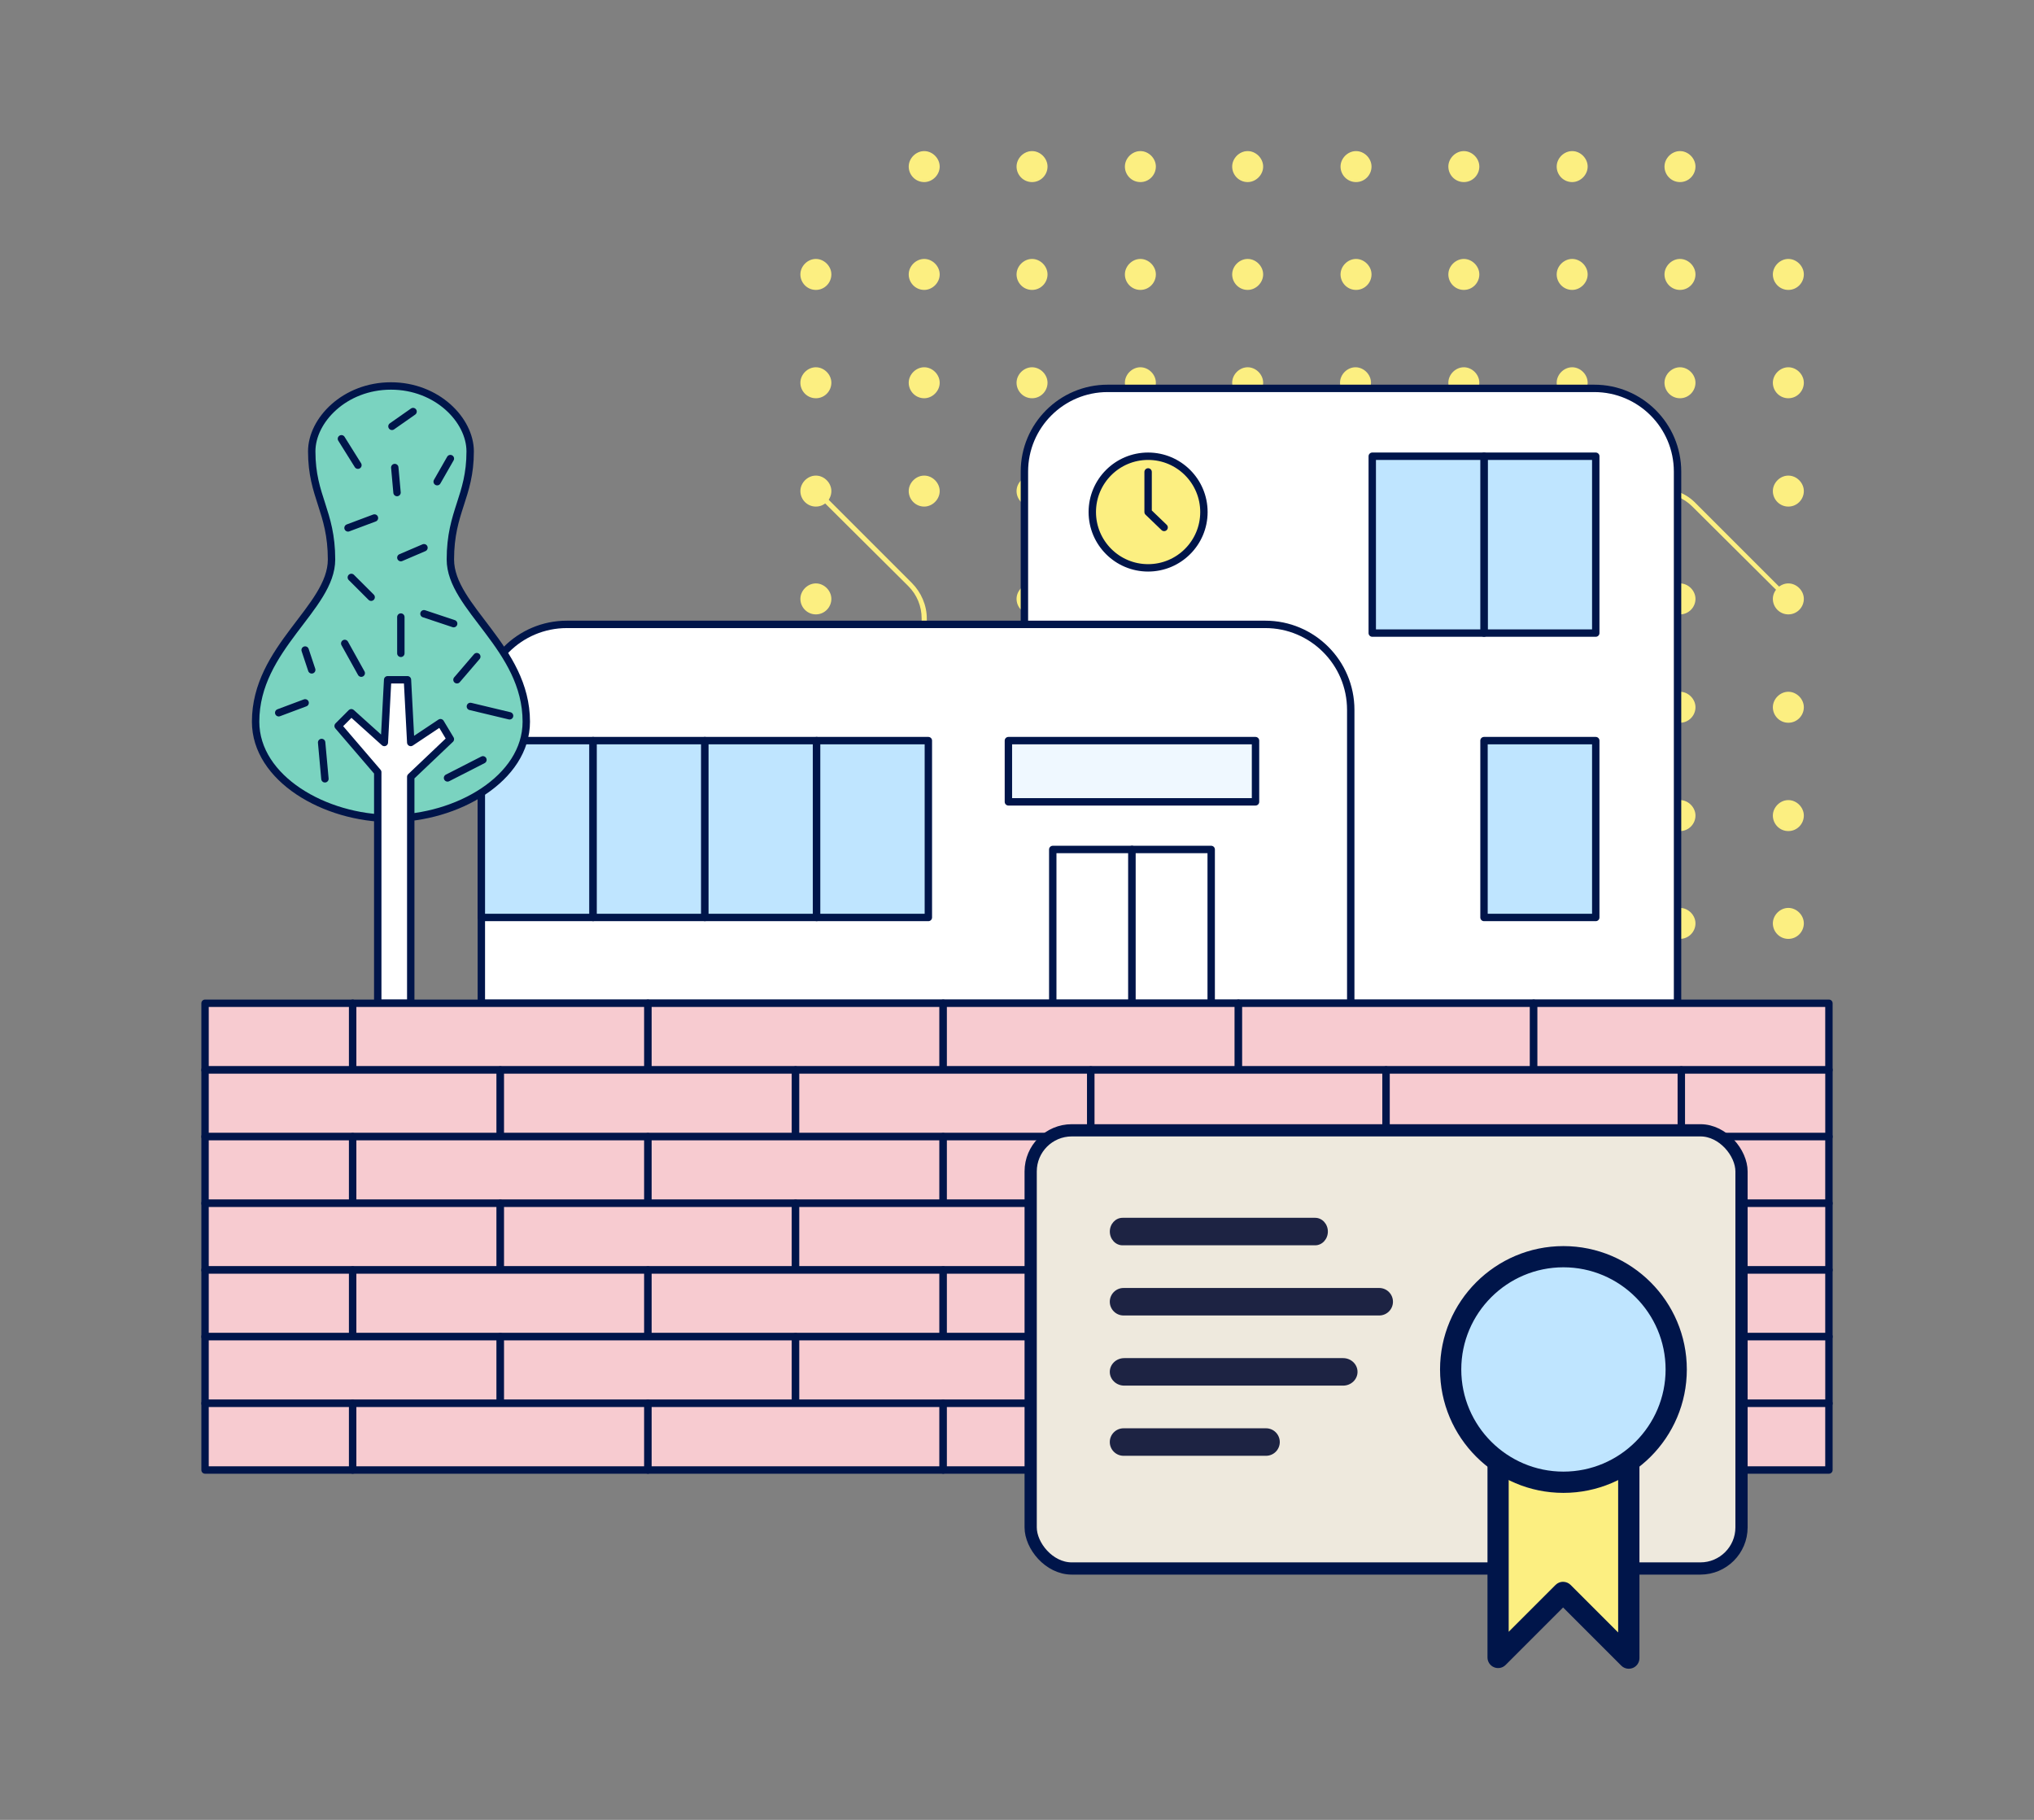 <?xml version="1.0" encoding="UTF-8"?><svg id="uuid-074f47fe-59f6-4892-8ae2-f829ac94accc" xmlns="http://www.w3.org/2000/svg" viewBox="0 0 665.79 595.71"><rect x="0" y="0" width="665.79" height="595.71" fill="#808080" stroke="none"/><circle cx="408.4" cy="373.02" r="4.73" style="fill:#fcef81;"/><path d="M408.4,378.25c-2.87,0-5.07-2.36-5.07-5.07s2.36-5.07,5.07-5.07,5.07,2.36,5.07,5.07-2.36,5.07-5.07,5.07ZM408.4,368.8c-2.36,0-4.39,1.86-4.39,4.39s1.86,4.39,4.39,4.39,4.39-1.86,4.39-4.39-2.03-4.39-4.39-4.39Z" style="fill:#fcef81;"/><circle cx="443.7" cy="373.02" r="4.73" style="fill:#fcef81;"/><path d="M443.7,378.25c-2.87,0-5.07-2.36-5.07-5.07s2.36-5.07,5.07-5.07,5.07,2.36,5.07,5.07-2.2,5.07-5.07,5.07ZM443.7,368.8c-2.36,0-4.39,1.86-4.39,4.39s1.86,4.39,4.39,4.39,4.39-1.86,4.39-4.39-1.86-4.39-4.39-4.39Z" style="fill:#fcef81;"/><circle cx="479.16" cy="373.02" r="4.73" style="fill:#fcef81;"/><path d="M479.16,378.25c-2.87,0-5.07-2.36-5.07-5.07s2.36-5.07,5.07-5.07,5.07,2.36,5.07,5.07-2.2,5.07-5.07,5.07ZM479.16,368.8c-2.36,0-4.39,1.86-4.39,4.39s1.86,4.39,4.39,4.39,4.39-1.86,4.39-4.39-2.03-4.39-4.39-4.39Z" style="fill:#fcef81;"/><circle cx="514.62" cy="373.02" r="4.73" style="fill:#fcef81;"/><path d="M514.62,378.25c-2.87,0-5.07-2.36-5.07-5.07s2.36-5.07,5.07-5.07,5.07,2.36,5.07,5.07-2.36,5.07-5.07,5.07ZM514.62,368.8c-2.36,0-4.39,1.86-4.39,4.39s1.86,4.39,4.39,4.39,4.39-1.86,4.39-4.39-2.03-4.39-4.39-4.39Z" style="fill:#fcef81;"/><circle cx="549.91" cy="373.02" r="4.73" style="fill:#fcef81;"/><path d="M549.91,378.25c-2.87,0-5.07-2.36-5.07-5.07s2.36-5.07,5.07-5.07,5.07,2.36,5.07,5.07-2.2,5.07-5.07,5.07ZM549.91,368.8c-2.36,0-4.39,1.86-4.39,4.39s1.86,4.39,4.39,4.39,4.39-1.86,4.39-4.39-1.86-4.39-4.39-4.39Z" style="fill:#fcef81;"/><circle cx="585.38" cy="373.02" r="4.73" style="fill:#fcef81;"/><path d="M585.38,378.25c-2.87,0-5.07-2.36-5.07-5.07s2.36-5.07,5.07-5.07,5.07,2.36,5.07,5.07-2.2,5.07-5.07,5.07ZM585.38,368.8c-2.36,0-4.39,1.86-4.39,4.39s1.86,4.39,4.39,4.39,4.39-1.86,4.39-4.39-2.03-4.39-4.39-4.39Z" style="fill:#fcef81;"/><circle cx="408.4" cy="337.73" r="4.73" style="fill:#fcef81;"/><path d="M408.4,342.79c-2.87,0-5.07-2.36-5.07-5.07s2.36-5.07,5.07-5.07,5.07,2.36,5.07,5.07-2.36,5.07-5.07,5.07ZM408.4,333.34c-2.36,0-4.39,1.86-4.39,4.39s1.86,4.39,4.39,4.39,4.39-1.86,4.39-4.39-2.03-4.39-4.39-4.39Z" style="fill:#fcef81;"/><circle cx="443.7" cy="337.73" r="4.73" style="fill:#fcef81;"/><path d="M443.7,342.79c-2.87,0-5.07-2.36-5.07-5.07s2.36-5.07,5.07-5.07,5.07,2.36,5.07,5.07-2.2,5.07-5.07,5.07ZM443.7,333.34c-2.36,0-4.39,1.86-4.39,4.39s1.86,4.39,4.39,4.39,4.39-1.86,4.39-4.39-1.86-4.39-4.39-4.39Z" style="fill:#fcef81;"/><circle cx="479.16" cy="337.73" r="4.73" style="fill:#fcef81;"/><path d="M479.16,342.79c-2.87,0-5.07-2.36-5.07-5.07s2.36-5.07,5.07-5.07,5.07,2.36,5.07,5.07-2.2,5.07-5.07,5.07ZM479.16,333.34c-2.36,0-4.39,1.86-4.39,4.39s1.86,4.39,4.39,4.39,4.39-1.86,4.39-4.39-2.03-4.39-4.39-4.39Z" style="fill:#fcef81;"/><circle cx="514.62" cy="337.73" r="4.73" style="fill:#fcef81;"/><path d="M514.62,342.79c-2.87,0-5.07-2.36-5.07-5.07s2.36-5.07,5.07-5.07,5.07,2.36,5.07,5.07-2.36,5.07-5.07,5.07ZM514.62,333.34c-2.36,0-4.39,1.86-4.39,4.39s1.86,4.39,4.39,4.39,4.39-1.86,4.39-4.39-2.03-4.39-4.39-4.39Z" style="fill:#fcef81;"/><circle cx="549.91" cy="337.73" r="4.73" style="fill:#fcef81;"/><path d="M549.91,342.79c-2.87,0-5.07-2.36-5.07-5.07s2.36-5.07,5.07-5.07,5.07,2.36,5.07,5.07-2.2,5.07-5.07,5.07ZM549.91,333.34c-2.36,0-4.39,1.86-4.39,4.39s1.86,4.39,4.39,4.39,4.39-1.86,4.39-4.39-1.86-4.39-4.39-4.39Z" style="fill:#fcef81;"/><circle cx="585.38" cy="337.73" r="4.73" style="fill:#fcef81;"/><path d="M585.38,342.79c-2.87,0-5.07-2.36-5.07-5.07s2.36-5.07,5.07-5.07,5.07,2.36,5.07,5.07-2.2,5.07-5.07,5.07ZM585.38,333.34c-2.36,0-4.39,1.86-4.39,4.39s1.86,4.39,4.39,4.39,4.39-1.86,4.39-4.39-2.03-4.39-4.39-4.39Z" style="fill:#fcef81;"/><circle cx="408.4" cy="302.27" r="4.73" style="fill:#fcef81;"/><path d="M408.4,307.33c-2.87,0-5.07-2.36-5.07-5.07s2.36-5.07,5.07-5.07,5.07,2.36,5.07,5.07-2.36,5.07-5.07,5.07ZM408.4,297.87c-2.36,0-4.39,1.86-4.39,4.39s1.86,4.39,4.39,4.39,4.39-1.86,4.39-4.39-2.03-4.39-4.39-4.39Z" style="fill:#fcef81;"/><circle cx="443.7" cy="302.27" r="4.73" style="fill:#fcef81;"/><path d="M443.7,307.33c-2.87,0-5.07-2.36-5.07-5.07s2.36-5.07,5.07-5.07,5.07,2.36,5.07,5.07-2.2,5.07-5.07,5.07ZM443.7,297.87c-2.36,0-4.39,1.86-4.39,4.39s1.86,4.39,4.39,4.39,4.39-1.86,4.39-4.39-1.86-4.39-4.39-4.39Z" style="fill:#fcef81;"/><circle cx="479.16" cy="302.27" r="4.73" style="fill:#fcef81;"/><path d="M479.16,307.33c-2.87,0-5.07-2.36-5.07-5.07s2.36-5.07,5.07-5.07,5.07,2.36,5.07,5.07-2.2,5.07-5.07,5.07ZM479.16,297.87c-2.36,0-4.39,1.86-4.39,4.39s1.86,4.39,4.39,4.39,4.39-1.86,4.39-4.39-2.03-4.39-4.39-4.39Z" style="fill:#fcef81;"/><circle cx="549.91" cy="302.27" r="4.73" style="fill:#fcef81;"/><path d="M549.91,307.33c-2.87,0-5.07-2.36-5.07-5.07s2.36-5.07,5.07-5.07,5.07,2.36,5.07,5.07-2.2,5.07-5.07,5.07ZM549.91,297.87c-2.36,0-4.39,1.86-4.39,4.39s1.86,4.39,4.39,4.39,4.39-1.86,4.39-4.39-1.86-4.39-4.39-4.39Z" style="fill:#fcef81;"/><circle cx="585.38" cy="302.27" r="4.73" style="fill:#fcef81;"/><path d="M585.38,307.33c-2.87,0-5.07-2.36-5.07-5.07s2.36-5.07,5.07-5.07,5.07,2.36,5.07,5.07-2.2,5.07-5.07,5.07ZM585.38,297.87c-2.36,0-4.39,1.86-4.39,4.39s1.86,4.39,4.39,4.39,4.39-1.86,4.39-4.39-2.03-4.39-4.39-4.39Z" style="fill:#fcef81;"/><circle cx="408.4" cy="266.8" r="4.73" style="fill:#fcef81;"/><path d="M408.4,272.04c-2.87,0-5.07-2.36-5.07-5.07s2.36-5.07,5.07-5.07,5.07,2.36,5.07,5.07-2.36,5.07-5.07,5.07ZM408.4,262.58c-2.36,0-4.39,1.86-4.39,4.39s1.86,4.39,4.39,4.39,4.39-1.86,4.39-4.39-2.03-4.39-4.39-4.39Z" style="fill:#fcef81;"/><circle cx="443.7" cy="266.8" r="4.73" style="fill:#fcef81;"/><path d="M443.7,272.04c-2.87,0-5.07-2.36-5.07-5.07s2.36-5.07,5.07-5.07,5.07,2.36,5.07,5.07-2.2,5.07-5.07,5.07ZM443.7,262.58c-2.36,0-4.39,1.86-4.39,4.39s1.86,4.39,4.39,4.39,4.39-1.86,4.39-4.39-1.86-4.39-4.39-4.39Z" style="fill:#fcef81;"/><circle cx="479.16" cy="266.8" r="4.73" style="fill:#fcef81;"/><path d="M479.16,272.04c-2.87,0-5.07-2.36-5.07-5.07s2.36-5.07,5.07-5.07,5.07,2.36,5.07,5.07-2.2,5.07-5.07,5.07ZM479.16,262.58c-2.36,0-4.39,1.86-4.39,4.39s1.86,4.39,4.39,4.39,4.39-1.86,4.39-4.39-2.03-4.39-4.39-4.39Z" style="fill:#fcef81;"/><circle cx="549.91" cy="266.8" r="4.73" style="fill:#fcef81;"/><path d="M549.91,272.04c-2.87,0-5.07-2.36-5.07-5.07s2.36-5.07,5.07-5.07,5.07,2.36,5.07,5.07-2.2,5.07-5.07,5.07ZM549.91,262.58c-2.36,0-4.39,1.86-4.39,4.39s1.86,4.39,4.39,4.39,4.39-1.86,4.39-4.39-1.86-4.39-4.39-4.39Z" style="fill:#fcef81;"/><circle cx="585.38" cy="266.8" r="4.73" style="fill:#fcef81;"/><path d="M585.38,272.04c-2.87,0-5.07-2.36-5.07-5.07s2.36-5.07,5.07-5.07,5.07,2.36,5.07,5.07-2.2,5.07-5.07,5.07ZM585.38,262.58c-2.36,0-4.39,1.86-4.39,4.39s1.86,4.39,4.39,4.39,4.39-1.86,4.39-4.39-2.03-4.39-4.39-4.39Z" style="fill:#fcef81;"/><circle cx="408.4" cy="231.51" r="4.73" style="fill:#fcef81;"/><path d="M408.4,236.58c-2.87,0-5.07-2.36-5.07-5.07s2.36-5.07,5.07-5.07,5.07,2.36,5.07,5.07-2.36,5.07-5.07,5.07ZM408.4,227.12c-2.36,0-4.39,1.86-4.39,4.39s1.86,4.39,4.39,4.39,4.39-1.86,4.39-4.39-2.03-4.39-4.39-4.39Z" style="fill:#fcef81;"/><circle cx="443.7" cy="231.51" r="4.73" style="fill:#fcef81;"/><path d="M443.7,236.58c-2.87,0-5.07-2.36-5.07-5.07s2.36-5.07,5.07-5.07,5.07,2.36,5.07,5.07-2.2,5.07-5.07,5.07ZM443.7,227.12c-2.36,0-4.39,1.86-4.39,4.39s1.86,4.39,4.39,4.39,4.39-1.86,4.39-4.39-1.86-4.39-4.39-4.39Z" style="fill:#fcef81;"/><circle cx="479.16" cy="231.51" r="4.73" style="fill:#fcef81;"/><path d="M479.16,236.58c-2.87,0-5.07-2.36-5.07-5.07s2.36-5.07,5.07-5.07,5.07,2.36,5.07,5.07-2.2,5.07-5.07,5.07ZM479.16,227.12c-2.36,0-4.39,1.86-4.39,4.39s1.86,4.39,4.39,4.39,4.39-1.86,4.39-4.39-2.03-4.39-4.39-4.39Z" style="fill:#fcef81;"/><circle cx="514.62" cy="231.51" r="4.73" style="fill:#fcef81;"/><path d="M514.62,236.58c-2.87,0-5.07-2.36-5.07-5.07s2.36-5.07,5.07-5.07,5.07,2.36,5.07,5.07-2.36,5.07-5.07,5.07ZM514.62,227.12c-2.36,0-4.39,1.86-4.39,4.39s1.86,4.39,4.39,4.39,4.39-1.86,4.39-4.39-2.03-4.39-4.39-4.39Z" style="fill:#fcef81;"/><circle cx="549.91" cy="231.51" r="4.73" style="fill:#fcef81;"/><path d="M549.91,236.58c-2.87,0-5.07-2.36-5.07-5.07s2.36-5.07,5.07-5.07,5.07,2.36,5.07,5.07-2.2,5.07-5.07,5.07ZM549.91,227.12c-2.36,0-4.39,1.86-4.39,4.39s1.86,4.39,4.39,4.39,4.39-1.86,4.39-4.39-1.86-4.39-4.39-4.39Z" style="fill:#fcef81;"/><circle cx="585.38" cy="231.51" r="4.73" style="fill:#fcef81;"/><path d="M585.38,236.58c-2.87,0-5.07-2.36-5.07-5.07s2.36-5.07,5.07-5.07,5.07,2.36,5.07,5.07-2.2,5.07-5.07,5.07ZM585.38,227.12c-2.36,0-4.39,1.86-4.39,4.39s1.86,4.39,4.39,4.39,4.39-1.86,4.39-4.39-2.03-4.39-4.39-4.39Z" style="fill:#fcef81;"/><circle cx="408.4" cy="196.05" r="4.73" style="fill:#fcef81;"/><path d="M408.4,201.11c-2.87,0-5.07-2.36-5.07-5.07s2.36-5.07,5.07-5.07,5.07,2.36,5.07,5.07-2.36,5.07-5.07,5.07ZM408.4,191.66c-2.36,0-4.39,1.86-4.39,4.39s1.86,4.39,4.39,4.39,4.39-1.86,4.39-4.39-2.03-4.39-4.39-4.39Z" style="fill:#fcef81;"/><circle cx="443.7" cy="196.05" r="4.73" style="fill:#fcef81;"/><path d="M443.7,201.11c-2.87,0-5.07-2.36-5.07-5.07s2.36-5.07,5.07-5.07,5.07,2.36,5.07,5.07-2.2,5.07-5.07,5.07ZM443.7,191.66c-2.36,0-4.39,1.86-4.39,4.39s1.86,4.39,4.39,4.39,4.39-1.86,4.39-4.39-1.86-4.39-4.39-4.39Z" style="fill:#fcef81;"/><circle cx="479.16" cy="196.05" r="4.73" style="fill:#fcef81;"/><path d="M479.16,201.11c-2.87,0-5.07-2.36-5.07-5.07s2.36-5.07,5.07-5.07,5.07,2.36,5.07,5.07-2.2,5.07-5.07,5.07ZM479.16,191.66c-2.36,0-4.39,1.86-4.39,4.39s1.86,4.39,4.39,4.39,4.39-1.86,4.39-4.39-2.03-4.39-4.39-4.39Z" style="fill:#fcef81;"/><circle cx="514.62" cy="196.05" r="4.73" style="fill:#fcef81;"/><path d="M514.62,201.11c-2.87,0-5.07-2.36-5.07-5.07s2.36-5.07,5.07-5.07,5.07,2.36,5.07,5.07-2.36,5.07-5.07,5.07ZM514.62,191.66c-2.36,0-4.39,1.86-4.39,4.39s1.86,4.39,4.39,4.39,4.39-1.86,4.39-4.39-2.03-4.39-4.39-4.39Z" style="fill:#fcef81;"/><circle cx="549.91" cy="196.05" r="4.73" style="fill:#fcef81;"/><path d="M549.91,201.11c-2.87,0-5.07-2.36-5.07-5.07s2.36-5.07,5.07-5.07,5.07,2.36,5.07,5.07-2.2,5.07-5.07,5.07ZM549.91,191.66c-2.36,0-4.39,1.86-4.39,4.39s1.86,4.39,4.39,4.39,4.39-1.86,4.39-4.39-1.86-4.39-4.39-4.39Z" style="fill:#fcef81;"/><circle cx="585.38" cy="196.05" r="4.73" style="fill:#fcef81;"/><path d="M585.38,201.11c-2.87,0-5.07-2.36-5.07-5.07s2.36-5.07,5.07-5.07,5.07,2.36,5.07,5.07-2.2,5.07-5.07,5.07ZM585.38,191.66c-2.36,0-4.39,1.86-4.39,4.39s1.86,4.39,4.39,4.39,4.39-1.86,4.39-4.39-2.03-4.39-4.39-4.39Z" style="fill:#fcef81;"/><circle cx="408.4" cy="160.59" r="4.73" style="fill:#fcef81;"/><path d="M408.4,165.82c-2.87,0-5.07-2.36-5.07-5.07s2.36-5.07,5.07-5.07,5.07,2.36,5.07,5.07-2.36,5.07-5.07,5.07ZM408.4,156.36c-2.36,0-4.39,1.86-4.39,4.39s1.86,4.39,4.39,4.39,4.39-1.86,4.39-4.39-2.03-4.39-4.39-4.39Z" style="fill:#fcef81;"/><circle cx="443.7" cy="160.59" r="4.73" style="fill:#fcef81;"/><path d="M443.7,165.82c-2.87,0-5.07-2.36-5.07-5.07s2.36-5.07,5.07-5.07,5.07,2.36,5.07,5.07-2.2,5.07-5.07,5.07ZM443.7,156.36c-2.36,0-4.39,1.86-4.39,4.39s1.86,4.39,4.39,4.39,4.39-1.86,4.39-4.39-1.86-4.39-4.39-4.39Z" style="fill:#fcef81;"/><circle cx="479.16" cy="160.59" r="4.73" style="fill:#fcef81;"/><path d="M479.16,165.82c-2.87,0-5.07-2.36-5.07-5.07s2.36-5.07,5.07-5.07,5.07,2.36,5.07,5.07-2.2,5.07-5.07,5.07ZM479.16,156.36c-2.36,0-4.39,1.86-4.39,4.39s1.86,4.39,4.39,4.39,4.39-1.86,4.39-4.39-2.03-4.39-4.39-4.39Z" style="fill:#fcef81;"/><circle cx="585.38" cy="160.59" r="4.73" style="fill:#fcef81;"/><path d="M585.38,165.82c-2.87,0-5.07-2.36-5.07-5.07s2.36-5.07,5.07-5.07,5.07,2.36,5.07,5.07-2.2,5.07-5.07,5.07ZM585.38,156.36c-2.36,0-4.39,1.86-4.39,4.39s1.86,4.39,4.39,4.39,4.39-1.86,4.39-4.39-2.03-4.39-4.39-4.39Z" style="fill:#fcef81;"/><circle cx="408.4" cy="125.29" r="4.73" style="fill:#fcef81;"/><path d="M408.4,130.36c-2.87,0-5.07-2.36-5.07-5.07s2.36-5.07,5.07-5.07,5.07,2.36,5.07,5.07-2.36,5.07-5.07,5.07ZM408.4,120.9c-2.36,0-4.39,1.86-4.39,4.39s1.86,4.39,4.39,4.39,4.39-1.86,4.39-4.39-2.03-4.39-4.39-4.39Z" style="fill:#fcef81;"/><circle cx="443.7" cy="125.29" r="4.73" style="fill:#fcef81;"/><path d="M443.7,130.36c-2.87,0-5.07-2.36-5.07-5.07s2.36-5.07,5.07-5.07,5.07,2.36,5.07,5.07-2.2,5.07-5.07,5.07ZM443.7,120.9c-2.36,0-4.39,1.86-4.39,4.39s1.86,4.39,4.39,4.39,4.39-1.86,4.39-4.39-1.86-4.39-4.39-4.39Z" style="fill:#fcef81;"/><circle cx="479.16" cy="125.29" r="4.73" style="fill:#fcef81;"/><path d="M479.16,130.36c-2.87,0-5.07-2.36-5.07-5.07s2.36-5.07,5.07-5.07,5.07,2.36,5.07,5.07-2.2,5.07-5.07,5.07ZM479.16,120.9c-2.36,0-4.39,1.86-4.39,4.39s1.86,4.39,4.39,4.39,4.39-1.86,4.39-4.39-2.03-4.39-4.39-4.39Z" style="fill:#fcef81;"/><circle cx="514.62" cy="125.29" r="4.73" style="fill:#fcef81;"/><path d="M514.62,130.36c-2.87,0-5.07-2.36-5.07-5.07s2.36-5.07,5.07-5.07,5.07,2.36,5.07,5.07-2.36,5.07-5.07,5.07ZM514.62,120.9c-2.36,0-4.39,1.86-4.39,4.39s1.86,4.39,4.39,4.39,4.39-1.86,4.39-4.39-2.03-4.39-4.39-4.39Z" style="fill:#fcef81;"/><circle cx="549.91" cy="125.29" r="4.73" style="fill:#fcef81;"/><path d="M549.91,130.36c-2.87,0-5.07-2.36-5.07-5.07s2.36-5.07,5.07-5.07,5.07,2.36,5.07,5.07-2.2,5.07-5.07,5.07ZM549.91,120.9c-2.36,0-4.39,1.86-4.39,4.39s1.86,4.39,4.39,4.39,4.39-1.86,4.39-4.39-1.86-4.39-4.39-4.39Z" style="fill:#fcef81;"/><circle cx="585.38" cy="125.29" r="4.73" style="fill:#fcef81;"/><path d="M585.38,130.36c-2.87,0-5.07-2.36-5.07-5.07s2.36-5.07,5.07-5.07,5.07,2.36,5.07,5.07-2.2,5.07-5.07,5.07ZM585.38,120.9c-2.36,0-4.39,1.86-4.39,4.39s1.86,4.39,4.39,4.39,4.39-1.86,4.39-4.39-2.03-4.39-4.39-4.39Z" style="fill:#fcef81;"/><circle cx="408.4" cy="89.83" r="4.73" style="fill:#fcef81;"/><path d="M408.4,94.9c-2.87,0-5.07-2.36-5.07-5.07s2.36-5.07,5.07-5.07,5.07,2.36,5.07,5.07-2.36,5.07-5.07,5.07ZM408.4,85.44c-2.36,0-4.39,1.86-4.39,4.39s1.86,4.39,4.39,4.39,4.39-1.86,4.39-4.39-2.03-4.39-4.39-4.39Z" style="fill:#fcef81;"/><circle cx="443.87" cy="89.83" r="4.73" style="fill:#fcef81;"/><path d="M443.87,94.9c-2.87,0-5.07-2.36-5.07-5.07s2.36-5.07,5.07-5.07,5.07,2.36,5.07,5.07-2.2,5.07-5.07,5.07ZM443.87,85.44c-2.36,0-4.39,1.86-4.39,4.39s1.86,4.39,4.39,4.39,4.39-1.86,4.39-4.39-2.03-4.39-4.39-4.39Z" style="fill:#fcef81;"/><circle cx="479.16" cy="89.83" r="4.73" style="fill:#fcef81;"/><path d="M479.16,94.9c-2.87,0-5.07-2.36-5.07-5.07s2.36-5.07,5.07-5.07,5.07,2.36,5.07,5.07-2.2,5.07-5.07,5.07ZM479.16,85.44c-2.36,0-4.39,1.86-4.39,4.39s1.86,4.39,4.39,4.39,4.39-1.86,4.39-4.39-2.03-4.39-4.39-4.39Z" style="fill:#fcef81;"/><circle cx="479.16" cy="54.54" r="4.73" style="fill:#fcef81;"/><path d="M479.16,59.6c-2.87,0-5.07-2.36-5.07-5.07s2.36-5.07,5.07-5.07,5.07,2.36,5.07,5.07-2.2,5.07-5.07,5.07ZM479.16,50.15c-2.36,0-4.39,1.86-4.39,4.39s1.86,4.39,4.39,4.39,4.39-1.86,4.39-4.39-2.03-4.39-4.39-4.39Z" style="fill:#fcef81;"/><circle cx="514.62" cy="89.83" r="4.73" style="fill:#fcef81;"/><path d="M514.62,94.9c-2.87,0-5.07-2.36-5.07-5.07s2.36-5.07,5.07-5.07,5.07,2.36,5.07,5.07-2.36,5.07-5.07,5.07ZM514.62,85.44c-2.36,0-4.39,1.86-4.39,4.39s1.86,4.39,4.39,4.39,4.39-1.86,4.39-4.39-2.03-4.39-4.39-4.39Z" style="fill:#fcef81;"/><circle cx="549.91" cy="89.83" r="4.73" style="fill:#fcef81;"/><path d="M549.91,94.9c-2.87,0-5.07-2.36-5.07-5.07s2.36-5.07,5.07-5.07,5.07,2.36,5.07,5.07-2.2,5.07-5.07,5.07ZM549.91,85.44c-2.36,0-4.39,1.86-4.39,4.39s1.86,4.39,4.39,4.39,4.39-1.86,4.39-4.39-1.86-4.39-4.39-4.39Z" style="fill:#fcef81;"/><circle cx="585.38" cy="89.83" r="4.73" style="fill:#fcef81;"/><path d="M585.38,94.9c-2.87,0-5.07-2.36-5.07-5.07s2.36-5.07,5.07-5.07,5.07,2.36,5.07,5.07-2.2,5.07-5.07,5.07ZM585.38,85.44c-2.36,0-4.39,1.86-4.39,4.39s1.86,4.39,4.39,4.39,4.39-1.86,4.39-4.39-2.03-4.39-4.39-4.39Z" style="fill:#fcef81;"/><circle cx="408.4" cy="54.37" r="4.73" style="fill:#fcef81;"/><path d="M408.4,59.6c-2.87,0-5.07-2.36-5.07-5.07s2.36-5.07,5.07-5.07,5.07,2.36,5.07,5.07-2.36,5.07-5.07,5.07ZM408.4,50.15c-2.36,0-4.39,1.86-4.39,4.39s1.86,4.39,4.39,4.39,4.39-1.86,4.39-4.39-2.03-4.39-4.39-4.39Z" style="fill:#fcef81;"/><circle cx="443.87" cy="54.37" r="4.73" style="fill:#fcef81;"/><path d="M443.87,59.6c-2.87,0-5.07-2.36-5.07-5.07s2.36-5.07,5.07-5.07,5.07,2.36,5.07,5.07-2.2,5.07-5.07,5.07ZM443.87,50.15c-2.36,0-4.39,1.86-4.39,4.39s1.86,4.39,4.39,4.39,4.39-1.86,4.39-4.39-2.03-4.39-4.39-4.39Z" style="fill:#fcef81;"/><circle cx="514.62" cy="54.37" r="4.73" style="fill:#fcef81;"/><path d="M514.62,59.6c-2.87,0-5.07-2.36-5.07-5.07s2.36-5.07,5.07-5.07,5.07,2.36,5.07,5.07-2.36,5.07-5.07,5.07ZM514.62,50.15c-2.36,0-4.39,1.86-4.39,4.39s1.86,4.39,4.39,4.39,4.39-1.86,4.39-4.39-2.03-4.39-4.39-4.39Z" style="fill:#fcef81;"/><circle cx="549.91" cy="54.37" r="4.73" style="fill:#fcef81;"/><path d="M549.91,59.6c-2.87,0-5.07-2.36-5.07-5.07s2.36-5.07,5.07-5.07,5.07,2.36,5.07,5.07-2.2,5.07-5.07,5.07ZM549.91,50.15c-2.36,0-4.39,1.86-4.39,4.39s1.86,4.39,4.39,4.39,4.39-1.86,4.39-4.39-1.86-4.39-4.39-4.39Z" style="fill:#fcef81;"/><path d="M479.66,338.23l-1.18-1.18,30.73-30.73c2.7-2.7,4.39-6.59,4.39-10.64v-13.17c0-9.12,7.43-16.55,16.55-16.55h19.25v1.52h-19.25c-8.27,0-15.03,6.75-15.03,15.03v13.17c0,4.39-1.69,8.61-4.9,11.65l-30.56,30.9h0Z" style="fill:#fcef81;"/><path d="M584.87,196.56l-30.9-30.73c-2.87-2.87-6.59-4.39-10.64-4.39h-63.83v-1.52h64c4.39,0,8.61,1.69,11.65,4.9l30.73,30.73-1.01,1.01h0Z" style="fill:#fcef81;"/><circle cx="302.52" cy="54.37" r="4.73" style="fill:#fcef81;"/><path d="M302.52,59.6c-2.87,0-5.07-2.36-5.07-5.07s2.36-5.07,5.07-5.07,5.07,2.36,5.07,5.07-2.36,5.07-5.07,5.07ZM302.52,50.15c-2.36,0-4.39,1.86-4.39,4.39s1.86,4.39,4.39,4.39,4.39-1.86,4.39-4.39-2.03-4.39-4.39-4.39Z" style="fill:#fcef81;"/><circle cx="337.82" cy="54.37" r="4.73" style="fill:#fcef81;"/><path d="M337.82,59.6c-2.87,0-5.07-2.36-5.07-5.07s2.36-5.07,5.07-5.07,5.07,2.36,5.07,5.07-2.2,5.07-5.07,5.07ZM337.82,50.15c-2.36,0-4.39,1.86-4.39,4.39s1.86,4.39,4.39,4.39,4.39-1.86,4.39-4.39-1.86-4.39-4.39-4.39Z" style="fill:#fcef81;"/><circle cx="373.28" cy="54.37" r="4.73" style="fill:#fcef81;"/><path d="M373.28,59.6c-2.87,0-5.07-2.36-5.07-5.07s2.36-5.07,5.07-5.07,5.07,2.36,5.07,5.07-2.2,5.07-5.07,5.07ZM373.28,50.15c-2.36,0-4.39,1.86-4.39,4.39s1.86,4.39,4.39,4.39,4.39-1.86,4.39-4.39-2.03-4.39-4.39-4.39Z" style="fill:#fcef81;"/><circle cx="267.06" cy="89.83" r="4.73" style="fill:#fcef81;"/><path d="M267.06,94.9c-2.87,0-5.07-2.36-5.07-5.07s2.36-5.07,5.07-5.07,5.07,2.36,5.07,5.07-2.2,5.07-5.07,5.07ZM267.06,85.44c-2.36,0-4.39,1.86-4.39,4.39s1.86,4.39,4.39,4.39,4.39-1.86,4.39-4.39-2.03-4.39-4.39-4.39Z" style="fill:#fcef81;"/><circle cx="302.52" cy="89.83" r="4.73" style="fill:#fcef81;"/><path d="M302.52,94.9c-2.87,0-5.07-2.36-5.07-5.07s2.36-5.07,5.07-5.07,5.07,2.36,5.07,5.07-2.36,5.07-5.07,5.07ZM302.52,85.44c-2.36,0-4.39,1.86-4.39,4.39s1.86,4.39,4.39,4.39,4.39-1.86,4.39-4.39-2.03-4.39-4.39-4.39Z" style="fill:#fcef81;"/><circle cx="337.82" cy="89.83" r="4.73" style="fill:#fcef81;"/><path d="M337.82,94.9c-2.87,0-5.07-2.36-5.07-5.07s2.36-5.07,5.07-5.07,5.07,2.36,5.07,5.07-2.2,5.07-5.07,5.07ZM337.82,85.44c-2.36,0-4.39,1.86-4.39,4.39s1.86,4.39,4.39,4.39,4.39-1.86,4.39-4.39-1.86-4.39-4.39-4.39Z" style="fill:#fcef81;"/><circle cx="373.28" cy="89.83" r="4.73" style="fill:#fcef81;"/><path d="M373.28,94.9c-2.87,0-5.07-2.36-5.07-5.07s2.36-5.07,5.07-5.07,5.07,2.36,5.07,5.07-2.2,5.07-5.07,5.07ZM373.28,85.44c-2.36,0-4.39,1.86-4.39,4.39s1.86,4.39,4.39,4.39,4.39-1.86,4.39-4.39-2.03-4.39-4.39-4.39Z" style="fill:#fcef81;"/><circle cx="267.06" cy="125.29" r="4.73" style="fill:#fcef81;"/><path d="M267.06,130.36c-2.87,0-5.07-2.36-5.07-5.07s2.36-5.07,5.07-5.07,5.07,2.36,5.07,5.07-2.2,5.07-5.07,5.07ZM267.06,120.9c-2.36,0-4.39,1.86-4.39,4.39s1.86,4.39,4.39,4.39,4.39-1.86,4.39-4.39-2.03-4.39-4.39-4.39Z" style="fill:#fcef81;"/><circle cx="302.52" cy="125.29" r="4.73" style="fill:#fcef81;"/><path d="M302.52,130.36c-2.87,0-5.07-2.36-5.07-5.07s2.36-5.07,5.07-5.07,5.07,2.36,5.07,5.07-2.36,5.07-5.07,5.07ZM302.52,120.9c-2.36,0-4.39,1.86-4.39,4.39s1.86,4.39,4.39,4.39,4.39-1.86,4.39-4.39-2.03-4.39-4.39-4.39Z" style="fill:#fcef81;"/><circle cx="337.82" cy="125.29" r="4.73" style="fill:#fcef81;"/><path d="M337.82,130.36c-2.87,0-5.07-2.36-5.07-5.07s2.36-5.07,5.07-5.07,5.07,2.36,5.07,5.07-2.2,5.07-5.07,5.07ZM337.82,120.9c-2.36,0-4.39,1.86-4.39,4.39s1.86,4.39,4.39,4.39,4.39-1.86,4.39-4.39-1.86-4.39-4.39-4.39Z" style="fill:#fcef81;"/><circle cx="373.28" cy="125.29" r="4.73" style="fill:#fcef81;"/><path d="M373.28,130.36c-2.87,0-5.07-2.36-5.07-5.07s2.36-5.07,5.07-5.07,5.07,2.36,5.07,5.07-2.2,5.07-5.07,5.07ZM373.28,120.9c-2.36,0-4.39,1.86-4.39,4.39s1.86,4.39,4.39,4.39,4.39-1.86,4.39-4.39-2.03-4.39-4.39-4.39Z" style="fill:#fcef81;"/><circle cx="267.06" cy="160.59" r="4.73" style="fill:#fcef81;"/><path d="M267.06,165.82c-2.87,0-5.07-2.36-5.07-5.07s2.36-5.07,5.07-5.07,5.07,2.36,5.07,5.07-2.2,5.07-5.07,5.07ZM267.06,156.36c-2.36,0-4.39,1.86-4.39,4.39s1.86,4.39,4.39,4.39,4.39-1.86,4.39-4.39-2.03-4.39-4.39-4.39Z" style="fill:#fcef81;"/><circle cx="302.52" cy="160.59" r="4.73" style="fill:#fcef81;"/><path d="M302.52,165.82c-2.87,0-5.07-2.36-5.07-5.07s2.36-5.07,5.07-5.07,5.07,2.36,5.07,5.07-2.36,5.07-5.07,5.07ZM302.52,156.36c-2.36,0-4.39,1.86-4.39,4.39s1.86,4.39,4.39,4.39,4.39-1.86,4.39-4.39-2.03-4.39-4.39-4.39Z" style="fill:#fcef81;"/><circle cx="337.82" cy="160.59" r="4.73" style="fill:#fcef81;"/><path d="M337.82,165.82c-2.87,0-5.07-2.36-5.07-5.07s2.36-5.07,5.07-5.07,5.07,2.36,5.07,5.07-2.2,5.07-5.07,5.07ZM337.82,156.36c-2.36,0-4.39,1.86-4.39,4.39s1.86,4.39,4.39,4.39,4.39-1.86,4.39-4.39-1.86-4.39-4.39-4.39Z" style="fill:#fcef81;"/><circle cx="373.28" cy="160.59" r="4.73" style="fill:#fcef81;"/><path d="M373.28,165.82c-2.87,0-5.07-2.36-5.07-5.07s2.36-5.07,5.07-5.07,5.07,2.36,5.07,5.07-2.2,5.07-5.07,5.07ZM373.28,156.36c-2.36,0-4.39,1.86-4.39,4.39s1.86,4.39,4.39,4.39,4.39-1.86,4.39-4.39-2.03-4.39-4.39-4.39Z" style="fill:#fcef81;"/><circle cx="267.06" cy="196.05" r="4.73" style="fill:#fcef81;"/><path d="M267.06,201.11c-2.87,0-5.07-2.36-5.07-5.07s2.36-5.07,5.07-5.07,5.07,2.36,5.07,5.07-2.2,5.07-5.07,5.07ZM267.06,191.66c-2.36,0-4.39,1.86-4.39,4.39s1.86,4.39,4.39,4.39,4.39-1.86,4.39-4.39-2.03-4.39-4.39-4.39Z" style="fill:#fcef81;"/><circle cx="337.82" cy="196.05" r="4.73" style="fill:#fcef81;"/><path d="M337.82,201.11c-2.87,0-5.07-2.36-5.07-5.07s2.36-5.07,5.07-5.07,5.07,2.36,5.07,5.07-2.2,5.07-5.07,5.07ZM337.82,191.66c-2.36,0-4.39,1.86-4.39,4.39s1.86,4.39,4.39,4.39,4.39-1.86,4.39-4.39-1.86-4.39-4.39-4.39Z" style="fill:#fcef81;"/><circle cx="373.28" cy="196.05" r="4.73" style="fill:#fcef81;"/><path d="M373.28,201.11c-2.87,0-5.07-2.36-5.07-5.07s2.36-5.07,5.07-5.07,5.07,2.36,5.07,5.07-2.2,5.07-5.07,5.07ZM373.28,191.66c-2.36,0-4.39,1.86-4.39,4.39s1.86,4.39,4.39,4.39,4.39-1.86,4.39-4.39-2.03-4.39-4.39-4.39Z" style="fill:#fcef81;"/><circle cx="267.06" cy="231.51" r="4.73" style="fill:#fcef81;"/><path d="M267.06,236.58c-2.87,0-5.07-2.36-5.07-5.07s2.36-5.07,5.07-5.07,5.07,2.36,5.07,5.07-2.2,5.07-5.07,5.07ZM267.06,227.12c-2.36,0-4.39,1.86-4.39,4.39s1.86,4.39,4.39,4.39,4.39-1.86,4.39-4.39-2.03-4.39-4.39-4.39Z" style="fill:#fcef81;"/><circle cx="337.82" cy="231.51" r="4.73" style="fill:#fcef81;"/><path d="M337.82,236.58c-2.87,0-5.07-2.36-5.07-5.07s2.36-5.07,5.07-5.07,5.07,2.36,5.07,5.07-2.2,5.07-5.07,5.07ZM337.82,227.12c-2.36,0-4.39,1.86-4.39,4.39s1.86,4.39,4.39,4.39,4.39-1.86,4.39-4.39-1.86-4.39-4.39-4.39Z" style="fill:#fcef81;"/><circle cx="373.28" cy="231.51" r="4.73" style="fill:#fcef81;"/><path d="M373.28,236.58c-2.87,0-5.07-2.36-5.07-5.07s2.36-5.07,5.07-5.07,5.07,2.36,5.07,5.07-2.2,5.07-5.07,5.07ZM373.28,227.12c-2.36,0-4.39,1.86-4.39,4.39s1.86,4.39,4.39,4.39,4.39-1.86,4.39-4.39-2.03-4.39-4.39-4.39Z" style="fill:#fcef81;"/><circle cx="267.06" cy="266.8" r="4.73" style="fill:#fcef81;"/><path d="M267.06,272.04c-2.87,0-5.07-2.36-5.07-5.07s2.36-5.07,5.07-5.07,5.07,2.36,5.07,5.07-2.2,5.07-5.07,5.07ZM267.06,262.58c-2.36,0-4.39,1.86-4.39,4.39s1.86,4.39,4.39,4.39,4.39-1.86,4.39-4.39-2.03-4.39-4.39-4.39Z" style="fill:#fcef81;"/><circle cx="302.52" cy="266.8" r="4.73" style="fill:#fcef81;"/><path d="M302.52,272.04c-2.87,0-5.07-2.36-5.07-5.07s2.36-5.07,5.07-5.07,5.07,2.36,5.07,5.07-2.36,5.07-5.07,5.07ZM302.52,262.58c-2.36,0-4.39,1.86-4.39,4.39s1.86,4.39,4.39,4.39,4.39-1.86,4.39-4.39-2.03-4.39-4.39-4.39Z" style="fill:#fcef81;"/><circle cx="337.82" cy="266.8" r="4.73" style="fill:#fcef81;"/><path d="M337.82,272.04c-2.87,0-5.07-2.36-5.07-5.07s2.36-5.07,5.07-5.07,5.07,2.36,5.07,5.07-2.2,5.07-5.07,5.07ZM337.82,262.58c-2.36,0-4.39,1.86-4.39,4.39s1.86,4.39,4.39,4.39,4.39-1.86,4.39-4.39-1.86-4.39-4.39-4.39Z" style="fill:#fcef81;"/><circle cx="373.28" cy="266.8" r="4.73" style="fill:#fcef81;"/><path d="M373.28,272.04c-2.87,0-5.07-2.36-5.07-5.07s2.36-5.07,5.07-5.07,5.07,2.36,5.07,5.07-2.2,5.07-5.07,5.07ZM373.28,262.58c-2.36,0-4.39,1.86-4.39,4.39s1.86,4.39,4.39,4.39,4.39-1.86,4.39-4.39-2.03-4.39-4.39-4.39Z" style="fill:#fcef81;"/><circle cx="267.06" cy="302.27" r="4.73" style="fill:#fcef81;"/><path d="M267.06,307.33c-2.87,0-5.07-2.36-5.07-5.07s2.36-5.07,5.07-5.07,5.07,2.36,5.07,5.07-2.2,5.07-5.07,5.07ZM267.06,297.87c-2.36,0-4.39,1.86-4.39,4.39s1.86,4.39,4.39,4.39,4.39-1.86,4.39-4.39-2.03-4.39-4.39-4.39Z" style="fill:#fcef81;"/><circle cx="302.52" cy="302.27" r="4.73" style="fill:#fcef81;"/><path d="M302.52,307.33c-2.87,0-5.07-2.36-5.07-5.07s2.36-5.07,5.07-5.07,5.07,2.36,5.07,5.07-2.36,5.07-5.07,5.07ZM302.52,297.87c-2.36,0-4.39,1.86-4.39,4.39s1.86,4.39,4.39,4.39,4.39-1.86,4.39-4.39-2.03-4.39-4.39-4.39Z" style="fill:#fcef81;"/><circle cx="302.52" cy="337.22" r="4.73" style="fill:#fcef81;"/><path d="M302.52,342.29c-2.87,0-5.07-2.36-5.07-5.07s2.36-5.07,5.07-5.07,5.07,2.36,5.07,5.07-2.36,5.07-5.07,5.07ZM302.52,332.83c-2.36,0-4.39,1.86-4.39,4.39s1.86,4.39,4.39,4.39,4.39-1.86,4.39-4.39-2.03-4.39-4.39-4.39Z" style="fill:#fcef81;"/><circle cx="337.82" cy="302.27" r="4.73" style="fill:#fcef81;"/><path d="M337.82,307.33c-2.87,0-5.07-2.36-5.07-5.07s2.36-5.07,5.07-5.07,5.07,2.36,5.07,5.07-2.2,5.07-5.07,5.07ZM337.82,297.87c-2.36,0-4.39,1.86-4.39,4.39s1.86,4.39,4.39,4.39,4.39-1.86,4.39-4.39-1.86-4.39-4.39-4.39Z" style="fill:#fcef81;"/><circle cx="337.82" cy="337.22" r="4.73" style="fill:#fcef81;"/><path d="M337.82,342.29c-2.87,0-5.07-2.36-5.07-5.07s2.36-5.07,5.07-5.07,5.07,2.36,5.07,5.07-2.2,5.07-5.07,5.07ZM337.82,332.83c-2.36,0-4.39,1.86-4.39,4.39s1.86,4.39,4.39,4.39,4.39-1.86,4.39-4.39-1.86-4.39-4.39-4.39Z" style="fill:#fcef81;"/><circle cx="373.28" cy="302.27" r="4.73" style="fill:#fcef81;"/><path d="M373.28,307.33c-2.87,0-5.07-2.36-5.07-5.07s2.36-5.07,5.07-5.07,5.07,2.36,5.07,5.07-2.2,5.07-5.07,5.07ZM373.28,297.87c-2.36,0-4.39,1.86-4.39,4.39s1.86,4.39,4.39,4.39,4.39-1.86,4.39-4.39-2.03-4.39-4.39-4.39Z" style="fill:#fcef81;"/><circle cx="267.06" cy="337.73" r="4.73" style="fill:#fcef81;"/><path d="M267.06,342.79c-2.87,0-5.07-2.36-5.07-5.07s2.36-5.07,5.07-5.07,5.07,2.36,5.07,5.07-2.2,5.07-5.07,5.07ZM267.06,333.34c-2.36,0-4.39,1.86-4.39,4.39s1.86,4.39,4.39,4.39,4.39-1.86,4.39-4.39-2.03-4.39-4.39-4.39Z" style="fill:#fcef81;"/><circle cx="373.28" cy="337.73" r="4.73" style="fill:#fcef81;"/><path d="M373.28,342.79c-2.87,0-5.07-2.36-5.07-5.07s2.36-5.07,5.07-5.07,5.07,2.36,5.07,5.07-2.2,5.07-5.07,5.07ZM373.28,333.34c-2.36,0-4.39,1.86-4.39,4.39s1.86,4.39,4.39,4.39,4.39-1.86,4.39-4.39-2.03-4.39-4.39-4.39Z" style="fill:#fcef81;"/><circle cx="302.52" cy="373.02" r="4.73" style="fill:#fcef81;"/><path d="M302.52,378.25c-2.87,0-5.07-2.36-5.07-5.07s2.36-5.07,5.07-5.07,5.07,2.36,5.07,5.07-2.36,5.07-5.07,5.07ZM302.52,368.8c-2.36,0-4.39,1.86-4.39,4.39s1.86,4.39,4.39,4.39,4.39-1.86,4.39-4.39-2.03-4.39-4.39-4.39Z" style="fill:#fcef81;"/><circle cx="337.82" cy="373.02" r="4.73" style="fill:#fcef81;"/><path d="M337.82,378.25c-2.87,0-5.07-2.36-5.07-5.07s2.36-5.07,5.07-5.07,5.07,2.36,5.07,5.07-2.2,5.07-5.07,5.07ZM337.82,368.8c-2.36,0-4.39,1.86-4.39,4.39s1.86,4.39,4.39,4.39,4.39-1.86,4.39-4.39-1.86-4.39-4.39-4.39Z" style="fill:#fcef81;"/><circle cx="373.28" cy="373.02" r="4.73" style="fill:#fcef81;"/><path d="M373.28,378.25c-2.87,0-5.07-2.36-5.07-5.07s2.36-5.07,5.07-5.07,5.07,2.36,5.07,5.07-2.2,5.07-5.07,5.07ZM373.28,368.8c-2.36,0-4.39,1.86-4.39,4.39s1.86,4.39,4.39,4.39,4.39-1.86,4.39-4.39-2.03-4.39-4.39-4.39Z" style="fill:#fcef81;"/><path d="M337.48,232.19h-19.25c-9.12,0-16.55-7.43-16.55-16.55v-13.17c0-4.05-1.52-7.77-4.39-10.64l-30.73-30.56,1.18-1.18,30.73,30.73c3.04,3.04,4.9,7.26,4.9,11.65v13.17c0,8.27,6.75,15.03,15.03,15.03h19.08s0,1.52,0,1.52Z" style="fill:#fcef81;"/><path d="M362.57,127.13h159.3c15.04,0,27.24,12.21,27.24,27.24v174.03h-213.79v-174.03c0-15.04,12.21-27.24,27.24-27.24Z" style="fill:#fff; stroke:#00154a; stroke-linecap:round; stroke-linejoin:round; stroke-width:2.42px;"/><path d="M185.54,204.38h228.62c15.44,0,27.98,12.54,27.98,27.98v96.05H157.56v-96.05c0-15.44,12.54-27.98,27.98-27.98Z" style="fill:#fff; stroke:#00154a; stroke-linecap:round; stroke-linejoin:round; stroke-width:2.42px;"/><rect x="344.6" y="278.06" width="25.93" height="50.35" style="fill:#fff; stroke:#00154a; stroke-linecap:round; stroke-linejoin:round; stroke-width:2.42px;"/><rect x="370.53" y="278.06" width="25.93" height="50.35" style="fill:#fff; stroke:#00154a; stroke-linecap:round; stroke-linejoin:round; stroke-width:2.42px;"/><rect x="330.08" y="242.43" width="80.89" height="20.04" style="fill:#eff8ff; stroke:#00154a; stroke-linecap:round; stroke-linejoin:round; stroke-width:2.42px;"/><rect x="157.56" y="242.43" width="36.58" height="57.89" style="fill:#bfe5ff; stroke:#00154a; stroke-linecap:round; stroke-linejoin:round; stroke-width:2.42px;"/><rect x="194.14" y="242.43" width="36.58" height="57.89" style="fill:#bfe5ff; stroke:#00154a; stroke-linecap:round; stroke-linejoin:round; stroke-width:2.42px;"/><rect x="230.72" y="242.43" width="36.58" height="57.89" style="fill:#bfe5ff; stroke:#00154a; stroke-linecap:round; stroke-linejoin:round; stroke-width:2.42px;"/><rect x="267.3" y="242.43" width="36.58" height="57.89" style="fill:#bfe5ff; stroke:#00154a; stroke-linecap:round; stroke-linejoin:round; stroke-width:2.42px;"/><rect x="485.76" y="149.34" width="36.58" height="57.89" style="fill:#bfe5ff; stroke:#00154a; stroke-linecap:round; stroke-linejoin:round; stroke-width:2.42px;"/><rect x="449.18" y="149.34" width="36.58" height="57.89" style="fill:#bfe5ff; stroke:#00154a; stroke-linecap:round; stroke-linejoin:round; stroke-width:2.42px;"/><rect x="485.76" y="242.43" width="36.58" height="57.89" style="fill:#bfe5ff; stroke:#00154a; stroke-linecap:round; stroke-linejoin:round; stroke-width:2.42px;"/><circle cx="375.81" cy="167.61" r="18.27" style="fill:#fcef81; stroke:#00154a; stroke-linecap:round; stroke-linejoin:round; stroke-width:2.42px;"/><polyline points="375.81 154.48 375.81 167.61 381.05 172.65" style="fill:none; stroke:#00154a; stroke-linecap:round; stroke-linejoin:round; stroke-width:2.42px;"/><path d="M147.42,183.15c0-15.83,6.48-20.49,6.48-35.39,0-10.24-10.81-21.42-25.93-21.42s-25.93,11.18-25.93,21.42c0,14.9,6.48,19.56,6.48,35.39s-24.85,28.87-24.85,53.08c0,18.63,22.69,31.66,44.3,31.66s44.3-13.04,44.3-31.66c0-24.21-24.85-37.25-24.85-53.08Z" style="fill:#7ad3c0; stroke:#00154a; stroke-linecap:round; stroke-linejoin:round; stroke-width:2.42px;"/><line x1="111.76" y1="143.63" x2="117.16" y2="152.27" style="fill:none; stroke:#00154a; stroke-linecap:round; stroke-linejoin:round; stroke-width:2.42px;"/><line x1="135.21" y1="134.72" x2="128.3" y2="139.56" style="fill:none; stroke:#00154a; stroke-linecap:round; stroke-linejoin:round; stroke-width:2.42px;"/><line x1="138.78" y1="200.9" x2="148.5" y2="204.14" style="fill:none; stroke:#00154a; stroke-linecap:round; stroke-linejoin:round; stroke-width:2.42px;"/><line x1="91.23" y1="233.31" x2="99.88" y2="230.07" style="fill:none; stroke:#00154a; stroke-linecap:round; stroke-linejoin:round; stroke-width:2.42px;"/><line x1="112.84" y1="210.62" x2="118.25" y2="220.35" style="fill:none; stroke:#00154a; stroke-linecap:round; stroke-linejoin:round; stroke-width:2.42px;"/><line x1="166.8" y1="234.31" x2="153.97" y2="231.24" style="fill:none; stroke:#00154a; stroke-linecap:round; stroke-linejoin:round; stroke-width:2.42px;"/><line x1="105.28" y1="243.04" x2="106.36" y2="254.93" style="fill:none; stroke:#00154a; stroke-linecap:round; stroke-linejoin:round; stroke-width:2.42px;"/><line x1="131.21" y1="213.86" x2="131.21" y2="201.98" style="fill:none; stroke:#00154a; stroke-linecap:round; stroke-linejoin:round; stroke-width:2.42px;"/><line x1="115" y1="189.01" x2="121.49" y2="195.49" style="fill:none; stroke:#00154a; stroke-linecap:round; stroke-linejoin:round; stroke-width:2.42px;"/><line x1="129.96" y1="161.23" x2="129.22" y2="153.04" style="fill:none; stroke:#00154a; stroke-linecap:round; stroke-linejoin:round; stroke-width:2.42px;"/><line x1="143.1" y1="157.67" x2="147.42" y2="150.11" style="fill:none; stroke:#00154a; stroke-linecap:round; stroke-linejoin:round; stroke-width:2.42px;"/><line x1="138.78" y1="179.29" x2="131.21" y2="182.53" style="fill:none; stroke:#00154a; stroke-linecap:round; stroke-linejoin:round; stroke-width:2.42px;"/><line x1="113.92" y1="172.8" x2="122.57" y2="169.56" style="fill:none; stroke:#00154a; stroke-linecap:round; stroke-linejoin:round; stroke-width:2.42px;"/><line x1="158.08" y1="248.72" x2="146.49" y2="254.64" style="fill:none; stroke:#00154a; stroke-linecap:round; stroke-linejoin:round; stroke-width:2.42px;"/><line x1="149.58" y1="222.51" x2="156.07" y2="214.94" style="fill:none; stroke:#00154a; stroke-linecap:round; stroke-linejoin:round; stroke-width:2.42px;"/><line x1="99.88" y1="212.78" x2="102.04" y2="219.27" style="fill:none; stroke:#00154a; stroke-linecap:round; stroke-linejoin:round; stroke-width:2.42px;"/><polygon points="147.42 241.96 144.18 236.56 134.45 243.04 133.37 222.51 126.89 222.51 125.81 243.04 115 233.31 110.68 237.64 123.65 252.76 123.65 328.4 134.45 328.4 134.45 254.28 147.42 241.96" style="fill:#fff; stroke:#00154a; stroke-linecap:round; stroke-linejoin:round; stroke-width:2.42px;"/><rect x="67.12" y="328.4" width="48.32" height="21.83" style="fill:#f7cbd0; stroke:#00154a; stroke-linecap:round; stroke-linejoin:round; stroke-width:2.42px;"/><rect x="115.44" y="328.4" width="96.64" height="21.83" style="fill:#f7cbd0; stroke:#00154a; stroke-linecap:round; stroke-linejoin:round; stroke-width:2.42px;"/><rect x="212.09" y="328.4" width="96.64" height="21.83" style="fill:#f7cbd0; stroke:#00154a; stroke-linecap:round; stroke-linejoin:round; stroke-width:2.42px;"/><rect x="308.73" y="328.4" width="96.64" height="21.83" style="fill:#f7cbd0; stroke:#00154a; stroke-linecap:round; stroke-linejoin:round; stroke-width:2.42px;"/><rect x="405.38" y="328.4" width="96.64" height="21.83" style="fill:#f7cbd0; stroke:#00154a; stroke-linecap:round; stroke-linejoin:round; stroke-width:2.42px;"/><rect x="502.02" y="328.4" width="96.64" height="21.83" style="fill:#f7cbd0; stroke:#00154a; stroke-linecap:round; stroke-linejoin:round; stroke-width:2.42px;"/><rect x="67.12" y="350.23" width="96.64" height="21.83" style="fill:#f7cbd0; stroke:#00154a; stroke-linecap:round; stroke-linejoin:round; stroke-width:2.42px;"/><rect x="163.77" y="350.23" width="96.64" height="21.83" style="fill:#f7cbd0; stroke:#00154a; stroke-linecap:round; stroke-linejoin:round; stroke-width:2.42px;"/><rect x="260.41" y="350.23" width="96.64" height="21.83" style="fill:#f7cbd0; stroke:#00154a; stroke-linecap:round; stroke-linejoin:round; stroke-width:2.42px;"/><rect x="357.06" y="350.23" width="96.64" height="21.83" style="fill:#f7cbd0; stroke:#00154a; stroke-linecap:round; stroke-linejoin:round; stroke-width:2.42px;"/><rect x="453.7" y="350.23" width="96.64" height="21.83" style="fill:#f7cbd0; stroke:#00154a; stroke-linecap:round; stroke-linejoin:round; stroke-width:2.42px;"/><rect x="550.35" y="350.23" width="48.32" height="21.83" style="fill:#f7cbd0; stroke:#00154a; stroke-linecap:round; stroke-linejoin:round; stroke-width:2.42px;"/><rect x="67.12" y="372.06" width="48.32" height="21.83" style="fill:#f7cbd0; stroke:#00154a; stroke-linecap:round; stroke-linejoin:round; stroke-width:2.42px;"/><rect x="115.44" y="372.06" width="96.64" height="21.83" style="fill:#f7cbd0; stroke:#00154a; stroke-linecap:round; stroke-linejoin:round; stroke-width:2.42px;"/><rect x="212.09" y="372.06" width="96.64" height="21.83" style="fill:#f7cbd0; stroke:#00154a; stroke-linecap:round; stroke-linejoin:round; stroke-width:2.42px;"/><rect x="308.73" y="372.06" width="96.64" height="21.83" style="fill:#f7cbd0; stroke:#00154a; stroke-linecap:round; stroke-linejoin:round; stroke-width:2.42px;"/><rect x="405.38" y="372.06" width="96.64" height="21.83" style="fill:#f7cbd0; stroke:#00154a; stroke-linecap:round; stroke-linejoin:round; stroke-width:2.42px;"/><rect x="502.02" y="372.06" width="96.64" height="21.83" style="fill:#f7cbd0; stroke:#00154a; stroke-linecap:round; stroke-linejoin:round; stroke-width:2.42px;"/><rect x="67.12" y="393.88" width="96.64" height="21.83" style="fill:#f7cbd0; stroke:#00154a; stroke-linecap:round; stroke-linejoin:round; stroke-width:2.42px;"/><rect x="163.77" y="393.88" width="96.64" height="21.83" style="fill:#f7cbd0; stroke:#00154a; stroke-linecap:round; stroke-linejoin:round; stroke-width:2.42px;"/><rect x="260.41" y="393.88" width="96.64" height="21.83" style="fill:#f7cbd0; stroke:#00154a; stroke-linecap:round; stroke-linejoin:round; stroke-width:2.42px;"/><rect x="357.06" y="393.88" width="96.64" height="21.83" style="fill:#f7cbd0; stroke:#00154a; stroke-linecap:round; stroke-linejoin:round; stroke-width:2.42px;"/><rect x="453.7" y="393.88" width="96.64" height="21.83" style="fill:#f7cbd0; stroke:#00154a; stroke-linecap:round; stroke-linejoin:round; stroke-width:2.42px;"/><rect x="550.35" y="393.88" width="48.32" height="21.83" style="fill:#f7cbd0; stroke:#00154a; stroke-linecap:round; stroke-linejoin:round; stroke-width:2.42px;"/><rect x="67.12" y="415.71" width="48.32" height="21.83" style="fill:#f7cbd0; stroke:#00154a; stroke-linecap:round; stroke-linejoin:round; stroke-width:2.42px;"/><rect x="115.44" y="415.71" width="96.64" height="21.83" style="fill:#f7cbd0; stroke:#00154a; stroke-linecap:round; stroke-linejoin:round; stroke-width:2.42px;"/><rect x="212.09" y="415.71" width="96.64" height="21.83" style="fill:#f7cbd0; stroke:#00154a; stroke-linecap:round; stroke-linejoin:round; stroke-width:2.42px;"/><rect x="308.73" y="415.71" width="96.64" height="21.83" style="fill:#f7cbd0; stroke:#00154a; stroke-linecap:round; stroke-linejoin:round; stroke-width:2.42px;"/><rect x="405.38" y="415.71" width="96.64" height="21.83" style="fill:#f7cbd0; stroke:#00154a; stroke-linecap:round; stroke-linejoin:round; stroke-width:2.42px;"/><rect x="502.02" y="415.71" width="96.64" height="21.83" style="fill:#f7cbd0; stroke:#00154a; stroke-linecap:round; stroke-linejoin:round; stroke-width:2.42px;"/><rect x="67.12" y="437.54" width="96.64" height="21.83" style="fill:#f7cbd0; stroke:#00154a; stroke-linecap:round; stroke-linejoin:round; stroke-width:2.42px;"/><rect x="163.77" y="437.54" width="96.64" height="21.83" style="fill:#f7cbd0; stroke:#00154a; stroke-linecap:round; stroke-linejoin:round; stroke-width:2.42px;"/><rect x="260.41" y="437.54" width="96.64" height="21.83" style="fill:#f7cbd0; stroke:#00154a; stroke-linecap:round; stroke-linejoin:round; stroke-width:2.42px;"/><rect x="357.06" y="437.54" width="96.64" height="21.83" style="fill:#f7cbd0; stroke:#00154a; stroke-linecap:round; stroke-linejoin:round; stroke-width:2.42px;"/><rect x="453.7" y="437.54" width="96.64" height="21.83" style="fill:#f7cbd0; stroke:#00154a; stroke-linecap:round; stroke-linejoin:round; stroke-width:2.42px;"/><rect x="550.35" y="437.54" width="48.32" height="21.83" style="fill:#f7cbd0; stroke:#00154a; stroke-linecap:round; stroke-linejoin:round; stroke-width:2.42px;"/><rect x="67.12" y="459.36" width="48.32" height="21.83" style="fill:#f7cbd0; stroke:#00154a; stroke-linecap:round; stroke-linejoin:round; stroke-width:2.42px;"/><rect x="115.44" y="459.36" width="96.64" height="21.83" style="fill:#f7cbd0; stroke:#00154a; stroke-linecap:round; stroke-linejoin:round; stroke-width:2.42px;"/><rect x="212.09" y="459.36" width="96.64" height="21.83" style="fill:#f7cbd0; stroke:#00154a; stroke-linecap:round; stroke-linejoin:round; stroke-width:2.42px;"/><rect x="308.73" y="459.36" width="96.64" height="21.83" style="fill:#f7cbd0; stroke:#00154a; stroke-linecap:round; stroke-linejoin:round; stroke-width:2.42px;"/><rect x="405.38" y="459.36" width="96.64" height="21.83" style="fill:#f7cbd0; stroke:#00154a; stroke-linecap:round; stroke-linejoin:round; stroke-width:2.42px;"/><rect x="502.02" y="459.36" width="96.64" height="21.83" style="fill:#f7cbd0; stroke:#00154a; stroke-linecap:round; stroke-linejoin:round; stroke-width:2.42px;"/><rect x="337.37" y="369.99" width="232.68" height="143.43" rx="13.46" ry="13.46" style="fill:#eee9dd; stroke:#00154a; stroke-miterlimit:10; stroke-width:4px;"/><polygon points="490.37 476.53 490.37 542.54 511.65 521.26 533.15 542.76 533.15 476.53 490.37 476.53" style="fill:#fcef81;"/><path d="M533.15,546.24c-.9,0-1.8-.35-2.46-1.02l-19.04-19.04-18.82,18.82c-.99.99-2.49,1.29-3.79.75-1.3-.54-2.14-1.81-2.14-3.21v-66.01c0-1.92,1.56-3.48,3.48-3.48h42.78c1.92,0,3.48,1.56,3.48,3.48v66.23c0,1.41-.85,2.67-2.14,3.21-.43.18-.88.26-1.33.26h0ZM511.65,517.78h0c.92,0,1.81.37,2.46,1.02l15.56,15.56v-54.36h-35.83v54.14l15.35-15.35c.65-.65,1.54-1.02,2.46-1.02h0Z" style="fill:#00154a;"/><circle cx="511.76" cy="448.27" r="36.92" style="fill:#bfe5ff;"/><path d="M511.76,488.67c-22.28,0-40.39-18.12-40.39-40.39s18.12-40.39,40.39-40.39,40.39,18.12,40.39,40.39-18.12,40.39-40.39,40.39ZM511.76,414.83c-18.44,0-33.44,15-33.44,33.44s15,33.44,33.44,33.44,33.44-15,33.44-33.44-15-33.44-33.44-33.44Z" style="fill:#00154a;"/><path d="M367.44,398.63h63.05c2.3,0,4.16,2.02,4.16,4.5s-1.86,4.5-4.16,4.5h-63.05c-2.3,0-4.16-2.02-4.16-4.5s1.87-4.5,4.16-4.5" style="fill:#1d2343;"/><path d="M368,444.56h71.64c2.61,0,4.72,2.02,4.72,4.5s-2.11,4.5-4.72,4.5h-71.64c-2.61,0-4.73-2.02-4.73-4.5s2.12-4.5,4.73-4.5" style="fill:#1d2343;"/><path d="M367.77,421.6h83.69c2.48,0,4.5,2.02,4.5,4.5s-2.01,4.5-4.5,4.5h-83.69c-2.48,0-4.5-2.02-4.5-4.5s2.02-4.5,4.5-4.5" style="fill:#1d2343;"/><path d="M367.77,467.53h46.65c2.48,0,4.49,2.02,4.49,4.5s-2.01,4.5-4.49,4.5h-46.65c-2.48,0-4.5-2.02-4.5-4.5s2.02-4.5,4.5-4.5" style="fill:#1d2343;"/></svg>